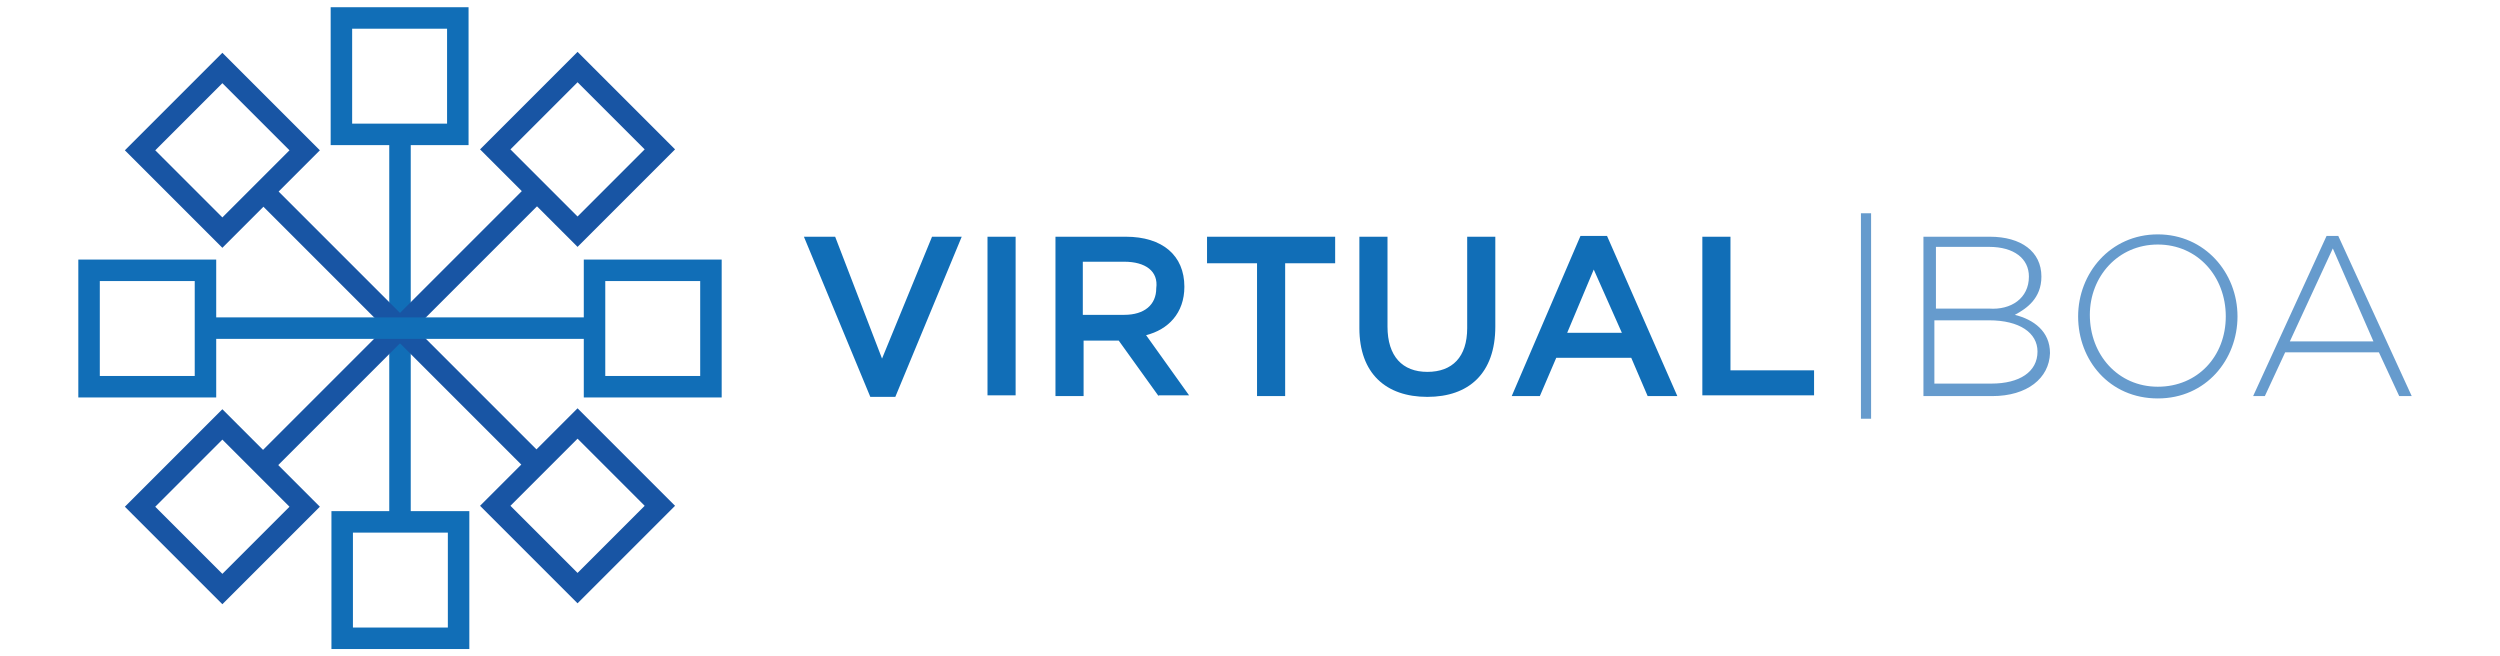 <svg id="Layer_1" xmlns="http://www.w3.org/2000/svg" width="320" height="84"><style>.st0,.st1{fill:none;stroke:#116eb7;stroke-width:2.75;stroke-miterlimit:10}.st1{stroke:#1855a4}.st2{fill:#116eb7}.st3{fill:#669bcd}</style><path class="st0" d="M43.8 66.8h14.9v14.9H43.8zM43.7 2.3h14.9v14.9H43.7zM11.4 34.6h14.9v14.9H11.4zM76.1 34.6H91v14.9H76.1z"/><path transform="rotate(-45.001 28.444 19.228)" class="st1" d="M21 11.8h14.9v14.9H21z"/><path transform="rotate(-45.001 73.929 64.774)" class="st1" d="M66.5 57.3h14.9v14.9H66.5z"/><path transform="rotate(-45.001 73.902 19.163)" class="st1" d="M66.5 11.7h14.9v14.9H66.5z"/><path transform="rotate(-45.001 28.47 64.84)" class="st1" d="M21 57.4h14.9v14.9H21z"/><path class="st2" d="M119.3 30.3h3.8l-8.5 20.5h-3.2l-8.5-20.5h4l6 15.6 6.4-15.6zM130 30.3v20.3h-3.6V30.3h3.6zM148.3 50.7l-5.1-7.1h-4.5v7.1h-3.6V30.3h9c4.7 0 7.5 2.4 7.5 6.4 0 3.4-2.1 5.5-4.9 6.2l5.5 7.7h-3.9zm-4.4-17.2h-5.3v6.8h5.3c2.6 0 4.1-1.3 4.1-3.4.3-2.2-1.4-3.4-4.1-3.4zM164.5 50.7h-3.6v-17h-6.4v-3.4h16.4v3.4h-6.4v17zM191.4 41.8c0 6-3.4 9-8.7 9-5.3 0-8.7-3-8.7-8.8V30.3h3.6v11.5c0 3.8 1.9 5.8 5.1 5.8s5.1-1.9 5.1-5.6V30.3h3.6v11.5zM214.7 50.7h-3.8l-2.1-4.9h-9.6l-2.1 4.9h-3.6l8.8-20.5h3.4l9 20.5zM204 34.5l-3.4 8.1h7l-3.6-8.1zM217.9 30.3h3.6v17.1h10.7v3.2h-14.3V30.3z"/><path class="st3" d="M238.2 53.7V27.3h1.3v26.3h-1.3zM255 50.7h-8.8V30.3h8.5c4 0 6.6 1.9 6.6 5.1 0 2.8-1.9 4.1-3.4 4.9 2.4.6 4.5 2.1 4.5 4.9-.1 3.2-2.9 5.5-7.4 5.5zm4.7-15.3c0-2.3-1.9-3.8-5.1-3.8h-6.8v7.9h6.8c2.8.2 5.1-1.3 5.1-4.1zm1.1 9.6c0-2.4-2.3-4-6.2-4h-7v8.1h7.3c3.6 0 5.9-1.5 5.9-4.1zM276.2 51C270 51 266 46.1 266 40.5c0-5.5 4.1-10.5 10.2-10.5 6 0 10.2 4.9 10.2 10.5 0 5.5-4 10.5-10.2 10.5zm8.7-10.5c0-5.1-3.6-9.2-8.7-9.2s-8.7 4.1-8.7 9c0 5.1 3.6 9.2 8.7 9.2s8.7-3.9 8.7-9zM307.1 50.7l-2.6-5.6h-12l-2.6 5.6h-1.5l9.4-20.5h1.5l9.4 20.5h-1.6zm-8.5-18.9l-5.5 11.9h10.7l-5.2-11.9z"/><path class="st0" d="M51.2 17.2v49.6"/><path class="st1" d="M68.7 59.5l-35-35M33.7 59.5l35-35"/><path class="st0" d="M76 42H26.4"/></svg>